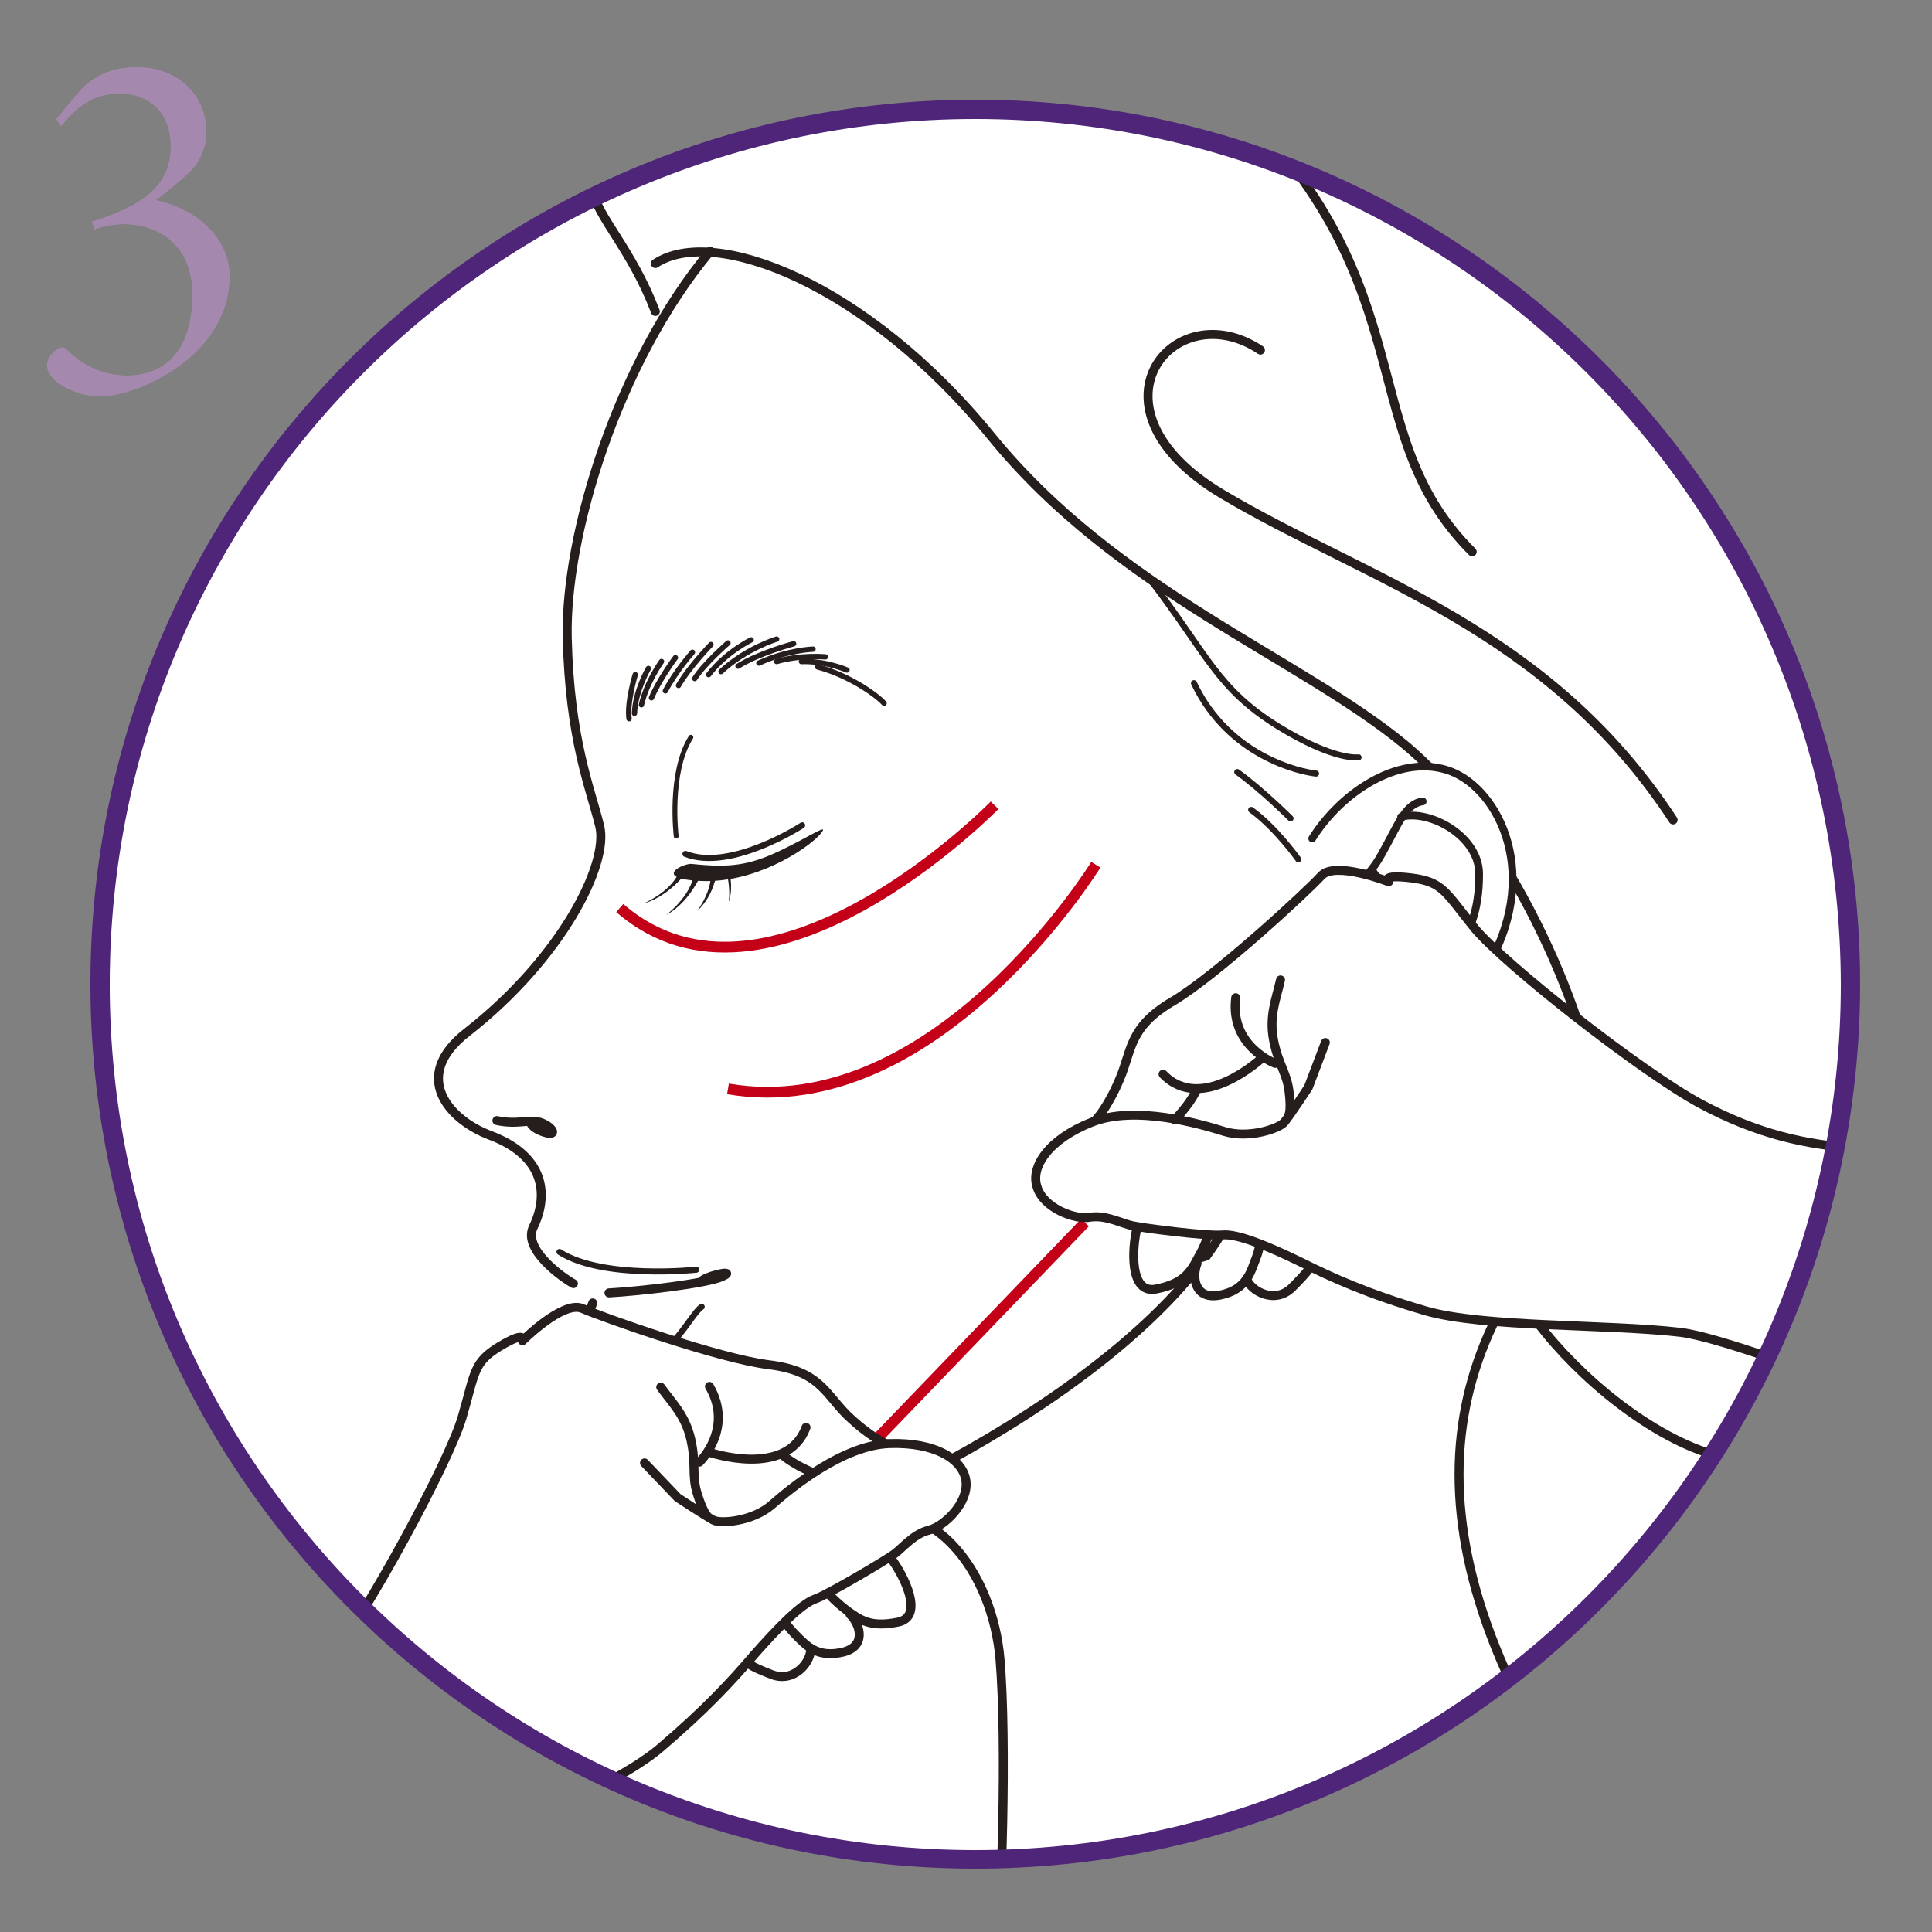 <?xml version="1.0" encoding="utf-8"?>
<!-- Generator: Adobe Illustrator 27.6.1, SVG Export Plug-In . SVG Version: 6.00 Build 0)  -->
<svg version="1.1" id="レイヤー_1" xmlns="http://www.w3.org/2000/svg" xmlns:xlink="http://www.w3.org/1999/xlink" x="0px"
	 y="0px" viewBox="0 0 250 250" style="enable-background:new 0 0 250 250;" xml:space="preserve">
<rect x="0" y="0" width="250" height="250" fill="#808080" stroke="none"/>
<style type="text/css">
	.st0{opacity:0.8;fill:url(#SVGID_1_);}
	.st1{fill:#4F2579;}
	.st2{opacity:0.8;fill:url(#SVGID_00000005977246300100964480000001865184043144242083_);}
	.st3{opacity:0.8;fill:url(#SVGID_00000028313250801234799420000008746231169047820166_);}
	.st4{opacity:0.8;fill:url(#SVGID_00000087408664054997938860000010404662190528588193_);}
	.st5{opacity:0.8;fill:url(#SVGID_00000001627262044131308340000015845406529747375501_);}
	.st6{opacity:0.8;fill:url(#SVGID_00000108998650237060154010000011512326913906930607_);}
	.st7{opacity:0.8;fill:url(#SVGID_00000095305225226490788370000009770651865118587292_);}
	.st8{opacity:0.8;fill:url(#SVGID_00000024712156025516897380000011165911336783839156_);}
	.st9{fill:#4B247C;}
	.st10{fill:#FFFFFF;stroke:#FFFFFF;stroke-width:0.308;stroke-miterlimit:10;}
	.st11{fill:#A588AE;}
	.st12{clip-path:url(#SVGID_00000183958907614109755300000002281193673666550161_);}
	.st13{fill:#AE305E;}
	.st14{fill:#FFFFFF;}
	.st15{fill:url(#SVGID_00000003067787356160762830000016664484277603379880_);}
	.st16{fill:url(#SVGID_00000179625434010615106240000007822909643614288519_);}
	.st17{fill:url(#SVGID_00000112598090888055186980000005773371908292528003_);}
	.st18{fill:url(#SVGID_00000078019199346578239690000009051644458939473066_);}
	.st19{fill:#F1D9CB;}
	.st20{fill:#FBF9CF;}
	.st21{fill:#F9F0D9;}
	.st22{fill:#E8CAC9;}
	.st23{fill:#DCA3A9;}
	.st24{fill:#F3E1E0;}
	.st25{fill:#DDA499;}
	.st26{fill:#62AB6B;}
	.st27{fill:#B18082;}
	.st28{fill:#E6CCBE;}
	.st29{fill:#EAD4C5;}
	.st30{fill:#F5EED7;}
	.st31{fill:#DBC6C5;}
	.st32{fill:#D3A5A2;}
	.st33{fill:#B08082;}
	.st34{fill:#D19D92;}
	.st35{fill:#595858;}
	.st36{fill:none;stroke:#595858;stroke-width:1.72;stroke-linecap:round;stroke-miterlimit:10;}
	.st37{clip-path:url(#SVGID_00000073711871680533264580000010842781930376422061_);}
	.st38{fill:url(#SVGID_00000075141370946738332570000007510654530935038892_);}
	.st39{fill:url(#SVGID_00000104693450688220300800000008056326272512411812_);}
	.st40{fill:url(#SVGID_00000135685336666326562680000005863293433627136184_);}
	.st41{fill:url(#SVGID_00000072242431261657447100000007057414286140409266_);}
	.st42{fill:#F4F3F6;}
	.st43{clip-path:url(#SVGID_00000003792212432585877260000012027972979192450980_);fill:#FFFFFF;}
	.st44{clip-path:url(#SVGID_00000003792212432585877260000012027972979192450980_);}
	.st45{opacity:0.6;fill:none;}
	.st46{fill:none;stroke:#251E1C;stroke-width:1.084;stroke-linecap:round;stroke-linejoin:round;stroke-miterlimit:10;}
	.st47{fill:none;stroke:#251E1C;stroke-width:0.711;stroke-linecap:round;stroke-linejoin:round;stroke-miterlimit:10;}
	.st48{fill:none;stroke:#251E1C;stroke-width:0.711;stroke-linecap:round;stroke-linejoin:round;stroke-miterlimit:10;}
	.st49{fill:#1D1917;}
	.st50{fill:none;stroke:#251E1C;stroke-width:0.727;stroke-linecap:round;stroke-linejoin:round;stroke-miterlimit:10;}
	.st51{fill:none;stroke:#251E1C;stroke-width:0.909;stroke-linecap:round;stroke-linejoin:round;stroke-miterlimit:10;}
	.st52{fill:#F0EDEB;stroke:#251E1C;stroke-width:1.154;stroke-linecap:round;stroke-linejoin:round;stroke-miterlimit:10;}
	.st53{fill:none;stroke:#251E1C;stroke-width:1.154;stroke-linecap:round;stroke-linejoin:round;stroke-miterlimit:10;}
	.st54{fill:#F0EDEB;stroke:#251E1C;stroke-width:1.091;stroke-linecap:round;stroke-linejoin:round;stroke-miterlimit:10;}
	.st55{fill:none;stroke:#251E1C;stroke-width:1.091;stroke-linecap:round;stroke-linejoin:round;stroke-miterlimit:10;}
	.st56{fill:none;stroke:#000000;stroke-width:1.172;stroke-miterlimit:10;}
	.st57{fill:#F0EDEB;}
	.st58{clip-path:url(#SVGID_00000131361507788410588650000016589931986149745538_);}
	.st59{fill:none;stroke:#251E1C;stroke-width:0.691;stroke-linecap:round;stroke-linejoin:round;stroke-miterlimit:10;}
	
		.st60{clip-path:url(#SVGID_00000131361507788410588650000016589931986149745538_);fill:none;stroke:#251E1C;stroke-width:1.164;stroke-linecap:round;stroke-linejoin:round;stroke-miterlimit:10;}
	
		.st61{clip-path:url(#SVGID_00000131361507788410588650000016589931986149745538_);fill:none;stroke:#251E1C;stroke-width:0.781;stroke-linecap:round;stroke-linejoin:round;stroke-miterlimit:10;}
	
		.st62{clip-path:url(#SVGID_00000131361507788410588650000016589931986149745538_);fill:none;stroke:#251E1C;stroke-width:0.783;stroke-linecap:round;stroke-linejoin:round;stroke-miterlimit:10;}
	.st63{clip-path:url(#SVGID_00000131361507788410588650000016589931986149745538_);fill:#251E1C;}
	
		.st64{clip-path:url(#SVGID_00000131361507788410588650000016589931986149745538_);fill:none;stroke:#251E1C;stroke-width:0.626;stroke-linecap:round;stroke-linejoin:round;stroke-miterlimit:10;}
	.st65{clip-path:url(#SVGID_00000131361507788410588650000016589931986149745538_);fill:#FFFFFF;}
	
		.st66{clip-path:url(#SVGID_00000131361507788410588650000016589931986149745538_);fill:#FFFFFF;stroke:#251E1C;stroke-width:0.999;stroke-linecap:round;stroke-linejoin:round;stroke-miterlimit:10;}
	
		.st67{clip-path:url(#SVGID_00000131361507788410588650000016589931986149745538_);fill:none;stroke:#251E1C;stroke-width:0.999;stroke-linecap:round;stroke-linejoin:round;stroke-miterlimit:10;}
	.st68{fill:none;stroke:#251E1C;stroke-width:1.177;stroke-linecap:round;stroke-linejoin:round;stroke-miterlimit:10;}
	.st69{fill:#CDC8C4;stroke:#251E1C;stroke-width:1.45;stroke-miterlimit:10;}
	.st70{fill:#FFFFFF;stroke:#251E1C;stroke-width:1.45;stroke-miterlimit:10;}
	.st71{fill:#BAAAC9;stroke:#251E1C;stroke-width:1.45;stroke-miterlimit:10;}
	.st72{fill:none;stroke:#251E1C;stroke-width:1.45;stroke-miterlimit:10;}
	.st73{fill:none;stroke:#9ACDF1;stroke-width:2.143;stroke-linecap:round;stroke-linejoin:round;}
	.st74{fill:none;stroke:#9ACDF1;stroke-width:2.143;stroke-linecap:round;stroke-linejoin:round;stroke-dasharray:5.101,3.826;}
	.st75{fill:none;stroke:#9ACDF1;stroke-width:2.143;stroke-linecap:round;stroke-linejoin:round;stroke-dasharray:5.103,3.827;}
	.st76{fill:none;stroke:#9ACDF1;stroke-width:2.143;stroke-linecap:round;stroke-linejoin:round;stroke-dasharray:5.101,3.826;}
	.st77{fill:none;stroke:#9ACDF1;stroke-width:2.143;stroke-linecap:round;stroke-linejoin:round;stroke-dasharray:5.102,3.826;}
	.st78{fill:none;stroke:#9ACDF1;stroke-width:2.143;stroke-linecap:round;stroke-linejoin:round;stroke-dasharray:5.102,3.827;}
	.st79{clip-path:url(#SVGID_00000129900944171263220830000010314403426485793430_);}
	
		.st80{clip-path:url(#SVGID_00000129900944171263220830000010314403426485793430_);fill:none;stroke:#251E1C;stroke-width:1.164;stroke-linecap:round;stroke-linejoin:round;stroke-miterlimit:10;}
	
		.st81{clip-path:url(#SVGID_00000129900944171263220830000010314403426485793430_);fill:none;stroke:#251E1C;stroke-width:0.781;stroke-linecap:round;stroke-linejoin:round;stroke-miterlimit:10;}
	
		.st82{clip-path:url(#SVGID_00000129900944171263220830000010314403426485793430_);fill:none;stroke:#251E1C;stroke-width:0.783;stroke-linecap:round;stroke-linejoin:round;stroke-miterlimit:10;}
	.st83{clip-path:url(#SVGID_00000129900944171263220830000010314403426485793430_);fill:#251E1C;}
	
		.st84{clip-path:url(#SVGID_00000129900944171263220830000010314403426485793430_);fill:none;stroke:#251E1C;stroke-width:0.626;stroke-linecap:round;stroke-linejoin:round;stroke-miterlimit:10;}
	
		.st85{clip-path:url(#SVGID_00000129900944171263220830000010314403426485793430_);fill:none;stroke:#C40018;stroke-width:1.39;stroke-miterlimit:10;}
	.st86{clip-path:url(#SVGID_00000129900944171263220830000010314403426485793430_);fill:#FFFFFF;}
	
		.st87{clip-path:url(#SVGID_00000129900944171263220830000010314403426485793430_);fill:#FFFFFF;stroke:#251E1C;stroke-width:0.999;stroke-linecap:round;stroke-linejoin:round;stroke-miterlimit:10;}
	
		.st88{clip-path:url(#SVGID_00000129900944171263220830000010314403426485793430_);fill:none;stroke:#251E1C;stroke-width:0.999;stroke-linecap:round;stroke-linejoin:round;stroke-miterlimit:10;}
	.st89{fill:none;stroke:#251E1C;stroke-width:1.161;stroke-linecap:round;stroke-linejoin:round;stroke-miterlimit:10;}
	.st90{fill:#FFFFFF;stroke:#251E1C;stroke-width:1.161;stroke-linecap:round;stroke-linejoin:round;stroke-miterlimit:10;}
	.st91{clip-path:url(#SVGID_00000008834524303979646160000011404923727689236124_);}
	
		.st92{clip-path:url(#SVGID_00000008834524303979646160000011404923727689236124_);fill:none;stroke:#251E1C;stroke-width:1.164;stroke-linecap:round;stroke-linejoin:round;stroke-miterlimit:10;}
	
		.st93{clip-path:url(#SVGID_00000008834524303979646160000011404923727689236124_);fill:none;stroke:#251E1C;stroke-width:0.781;stroke-linecap:round;stroke-linejoin:round;stroke-miterlimit:10;}
	
		.st94{clip-path:url(#SVGID_00000008834524303979646160000011404923727689236124_);fill:none;stroke:#251E1C;stroke-width:0.783;stroke-linecap:round;stroke-linejoin:round;stroke-miterlimit:10;}
	.st95{clip-path:url(#SVGID_00000008834524303979646160000011404923727689236124_);fill:#251E1C;}
	
		.st96{clip-path:url(#SVGID_00000008834524303979646160000011404923727689236124_);fill:none;stroke:#251E1C;stroke-width:0.626;stroke-linecap:round;stroke-linejoin:round;stroke-miterlimit:10;}
	
		.st97{clip-path:url(#SVGID_00000008834524303979646160000011404923727689236124_);fill:none;stroke:#C40018;stroke-width:1.39;stroke-miterlimit:10;stroke-dasharray:3.87;}
	.st98{clip-path:url(#SVGID_00000008834524303979646160000011404923727689236124_);fill:#FFFFFF;}
	
		.st99{clip-path:url(#SVGID_00000008834524303979646160000011404923727689236124_);fill:#FFFFFF;stroke:#251E1C;stroke-width:0.999;stroke-linecap:round;stroke-linejoin:round;stroke-miterlimit:10;}
	
		.st100{clip-path:url(#SVGID_00000008834524303979646160000011404923727689236124_);fill:none;stroke:#251E1C;stroke-width:0.999;stroke-linecap:round;stroke-linejoin:round;stroke-miterlimit:10;}
	.st101{fill:none;stroke:#C40018;stroke-width:1.39;stroke-miterlimit:10;}
	.st102{fill:none;stroke:#C40018;stroke-width:1.39;stroke-miterlimit:10;stroke-dasharray:3.867,3.867;}
	.st103{fill:none;stroke:#251E1C;stroke-width:1.372;stroke-miterlimit:10;}
	.st104{fill:none;stroke:#71708C;stroke-width:5.805;stroke-miterlimit:10;}
	.st105{clip-path:url(#SVGID_00000078008523238974531490000014871509415936759942_);fill:#FFFFFF;}
	.st106{clip-path:url(#SVGID_00000078008523238974531490000014871509415936759942_);}
	.st107{fill:#FFFFFF;stroke:#251E1C;stroke-width:1.271;stroke-miterlimit:10;}
	.st108{fill:none;stroke:#251E1C;stroke-width:1.271;stroke-miterlimit:10;}
	.st109{fill:#6D498A;}
	.st110{clip-path:url(#SVGID_00000004504693804764229760000007902349202953152918_);}
	.st111{fill:none;stroke:#4F2579;stroke-width:0.828;stroke-miterlimit:10;}
	.st112{fill:none;stroke:#4F2579;stroke-width:0.828;stroke-miterlimit:10;stroke-dasharray:2.233,2.233;}
	.st113{fill:none;stroke:#4F2579;stroke-width:0.828;stroke-miterlimit:10;stroke-dasharray:2.399,2.399;}
	.st114{fill:none;stroke:#4F2579;stroke-width:0.828;stroke-miterlimit:10;stroke-dasharray:2.145,2.145;}
	.st115{opacity:0.8;clip-path:url(#SVGID_00000073002613910459661080000010395879761731174831_);}
	.st116{fill:none;stroke:#251E1C;stroke-width:0.693;stroke-linecap:round;stroke-linejoin:round;stroke-miterlimit:10;}
	.st117{fill:none;stroke:#251E1C;stroke-width:0.411;stroke-linecap:round;stroke-linejoin:round;stroke-miterlimit:10;}
	.st118{fill:none;stroke:#251E1C;stroke-width:0.465;stroke-linecap:round;stroke-linejoin:round;stroke-miterlimit:10;}
	.st119{fill:none;stroke:#251E1C;stroke-width:0.466;stroke-linecap:round;stroke-linejoin:round;stroke-miterlimit:10;}
	.st120{fill:#251E1C;}
	.st121{fill:none;stroke:#251E1C;stroke-width:0.373;stroke-linecap:round;stroke-linejoin:round;stroke-miterlimit:10;}
	.st122{fill:#F0EDEB;stroke:#251E1C;stroke-width:0.594;stroke-linecap:round;stroke-linejoin:round;stroke-miterlimit:10;}
	.st123{fill:none;stroke:#251E1C;stroke-width:0.594;stroke-linecap:round;stroke-linejoin:round;stroke-miterlimit:10;}
	.st124{fill:#F0EDEB;stroke:#251E1C;stroke-width:0.697;stroke-linecap:round;stroke-linejoin:round;stroke-miterlimit:10;}
	.st125{fill:none;stroke:#251E1C;stroke-width:0.697;stroke-linecap:round;stroke-linejoin:round;stroke-miterlimit:10;}
	.st126{fill:#BFBFBE;stroke:#251E1C;stroke-width:1.416;stroke-linecap:round;stroke-linejoin:round;stroke-miterlimit:10;}
	.st127{fill:#FFFFFF;stroke:#251E1C;stroke-width:0.864;stroke-linecap:round;stroke-linejoin:round;stroke-miterlimit:10;}
	.st128{fill:none;stroke:#251E1C;stroke-width:0.236;stroke-miterlimit:10;}
	.st129{fill:#D8D6D4;stroke:#251E1C;stroke-width:0.708;stroke-miterlimit:10;}
	.st130{fill:#F0EDEB;stroke:#251E1C;stroke-width:0.708;stroke-linecap:round;stroke-linejoin:round;stroke-miterlimit:10;}
	.st131{fill:#DEDCDA;stroke:#251E1C;stroke-width:1.416;stroke-miterlimit:10;}
	.st132{fill:none;stroke:#251E1C;stroke-width:0.531;stroke-miterlimit:10;}
	.st133{fill:#EDEBEA;stroke:#251E1C;stroke-width:0.708;stroke-miterlimit:10;}
	.st134{fill:#F0EDEB;stroke:#251E1C;stroke-width:0.708;stroke-miterlimit:10;}
	.st135{fill:none;}
	.st136{fill:none;stroke:#4F2579;stroke-width:1.41;stroke-miterlimit:10;}
</style>
<g>
	<g>
		<g>
			<defs>
				<path id="SVGID_00000078017273691418122320000009766831160630824074_" d="M-32,127.4c0,62.5-50.7,113.2-113.2,113.2
					c-62.5,0-113.2-50.7-113.2-113.2c0-62.5,50.7-113.2,113.2-113.2C-82.7,14.1-32,64.8-32,127.4z"/>
			</defs>
			<clipPath id="SVGID_00000083079163691175896610000003377051135165127834_">
				<use xlink:href="#SVGID_00000078017273691418122320000009766831160630824074_"  style="overflow:visible;"/>
			</clipPath>
			
				<path style="clip-path:url(#SVGID_00000083079163691175896610000003377051135165127834_);fill:none;stroke:#251E1C;stroke-width:1.164;stroke-linecap:round;stroke-linejoin:round;stroke-miterlimit:10;" d="
				M-110.4-15.4C-83-17.9-33.7-10-15.1,9.9s39.8,79.5,28.6,106.9s-55.2,67.1-55.2,67.1l1.2-11.2c0,0,3-19.9,12.9-28.6
				s-17.4-103.1-36-129.2C-72,3.1-95.9-10-95.9-10s-20.3-9.5-26.1-7.5C-127.8-15.4-139.4-5-139.4-5"/>
		</g>
	</g>
</g>
<g>
	<circle class="st14" cx="126.1" cy="126.7" r="113.6"/>
	<g>
		<g>
			<defs>
				<path id="SVGID_00000070822217941491387460000007626736822536490160_" d="M239.4,127.4c0,62.5-50.7,113.2-113.2,113.2
					c-62.5,0-113.2-50.7-113.2-113.2c0-62.5,50.7-113.2,113.2-113.2C188.7,14.1,239.4,64.8,239.4,127.4z"/>
			</defs>
			<clipPath id="SVGID_00000027575037594249893850000008406363710910132925_">
				<use xlink:href="#SVGID_00000070822217941491387460000007626736822536490160_"  style="overflow:visible;"/>
			</clipPath>
			<g style="clip-path:url(#SVGID_00000027575037594249893850000008406363710910132925_);">
				<path class="st59" d="M81.4,93c-0.3-2.1,0.8-5.7,0.8-5.7"/>
				<path class="st59" d="M82.1,92.3c0.1-2.9,1.8-5.8,1.8-5.8"/>
				<path class="st59" d="M83,91.2c0.7-3,2.6-5.6,2.6-5.6"/>
				<path class="st59" d="M84.3,90.3c1-2.4,3.1-5.2,3.1-5.2"/>
				<path class="st59" d="M86.1,89.4c1.3-2.5,3.5-5,3.5-5"/>
				<path class="st59" d="M87.8,88.7c1.3-2.3,4.2-5.3,4.2-5.3"/>
				<path class="st59" d="M89.9,87.8c1.2-1.9,4.3-4.6,4.3-4.6"/>
				<path class="st59" d="M91.7,87.3c2.2-2.9,5.5-4.5,5.5-4.5"/>
				<path class="st59" d="M93.3,86.9c3.2-3,7.2-4.2,7.2-4.2"/>
				<path class="st59" d="M95.5,86.2c2.7-1.7,7.2-2.9,7.2-2.9"/>
				<path class="st59" d="M98.2,85.8c3.7-1.7,7-1.8,7-1.8"/>
				<path class="st59" d="M100.5,85.6c3.1-0.9,6.3-0.6,6.3-0.6"/>
				<path class="st59" d="M103.7,85.6c3.2-0.1,5.9,1.1,5.9,1.1"/>
				<path class="st59" d="M105.8,86.3c4.1,1.1,7.6,3.6,8.6,4.7"/>
			</g>
			
				<path style="clip-path:url(#SVGID_00000027575037594249893850000008406363710910132925_);fill:none;stroke:#251E1C;stroke-width:1.164;stroke-linecap:round;stroke-linejoin:round;stroke-miterlimit:10;" d="
				M74.2,166.1c-1.3-0.7-6.6-4.4-5.2-7.3c2-4.1,1.6-9.2-5.6-11.9c-5.3-2-10.3-7.6-3-13.3c12.3-9.6,18.4-21.8,17.2-26.7
				c-1.2-4.9-3.9-11.2-4.2-24.4c-0.3-13.2,6.5-35.6,18.5-50"/>
			
				<path style="clip-path:url(#SVGID_00000027575037594249893850000008406363710910132925_);fill:none;stroke:#251E1C;stroke-width:1.164;stroke-linecap:round;stroke-linejoin:round;stroke-miterlimit:10;" d="
				M78.8,167.3c3.8-0.2,12.6-1.2,14.6-2.1c2-0.9-1.3-0.3-2.4,0.4"/>
			
				<path style="clip-path:url(#SVGID_00000027575037594249893850000008406363710910132925_);fill:none;stroke:#251E1C;stroke-width:1.164;stroke-linecap:round;stroke-linejoin:round;stroke-miterlimit:10;" d="
				M76.7,168.6c-1.2,3.2-1,5.8,1.6,8.2c2.2,2.1,2.9,2.8,2.3,7.2c-0.8,5.6-0.6,17.1,11.5,16.6c12.1-0.5,54.5-20.3,66.6-42.1"/>
			
				<path style="clip-path:url(#SVGID_00000027575037594249893850000008406363710910132925_);fill:none;stroke:#251E1C;stroke-width:1.164;stroke-linecap:round;stroke-linejoin:round;stroke-miterlimit:10;" d="
				M107.5,197c13.4-5.5,21,7,21.9,17.7c0.9,10.7,0.2,32.9-0.5,38.1"/>
			
				<path style="clip-path:url(#SVGID_00000027575037594249893850000008406363710910132925_);fill:none;stroke:#251E1C;stroke-width:0.781;stroke-linecap:round;stroke-linejoin:round;stroke-miterlimit:10;" d="
				M72.4,162c5.6,3.6,17.7,2.3,17.7,2.3"/>
			
				<path style="clip-path:url(#SVGID_00000027575037594249893850000008406363710910132925_);fill:none;stroke:#251E1C;stroke-width:0.781;stroke-linecap:round;stroke-linejoin:round;stroke-miterlimit:10;" d="
				M81.9,176.7c4.8-0.5,7.4-6.6,8.9-7.6"/>
			
				<path style="clip-path:url(#SVGID_00000027575037594249893850000008406363710910132925_);fill:none;stroke:#251E1C;stroke-width:1.164;stroke-linecap:round;stroke-linejoin:round;stroke-miterlimit:10;" d="
				M64.3,145c2.8,0.6,4.3-0.3,5.8,0.3c1.5,0.6,2.1,1.8,0.3,1.2c-1.8-0.6-1.8-1.4-1.8-1.4"/>
			
				<path style="clip-path:url(#SVGID_00000027575037594249893850000008406363710910132925_);fill:none;stroke:#251E1C;stroke-width:0.783;stroke-linecap:round;stroke-linejoin:round;stroke-miterlimit:10;" d="
				M154.5,88.4c4.5,9.5,13.8,11.5,15.8,11.7"/>
			
				<path style="clip-path:url(#SVGID_00000027575037594249893850000008406363710910132925_);fill:none;stroke:#251E1C;stroke-width:0.783;stroke-linecap:round;stroke-linejoin:round;stroke-miterlimit:10;" d="
				M160.1,99.9c3.2,2.3,6.9,6,6.9,6"/>
			
				<path style="clip-path:url(#SVGID_00000027575037594249893850000008406363710910132925_);fill:none;stroke:#251E1C;stroke-width:0.783;stroke-linecap:round;stroke-linejoin:round;stroke-miterlimit:10;" d="
				M161.9,104.8c3.2,2.3,6.1,6.4,6.1,6.4"/>
			<path style="clip-path:url(#SVGID_00000027575037594249893850000008406363710910132925_);fill:#251E1C;" d="M89.6,111.8
				c4.8,0.5,7.3,0.2,11.3-1.7c4-1.9,6.8-3.9,5.1-2c-1.8,1.9-8.3,6.2-15.3,5.9C84.2,113.7,88.5,111.6,89.6,111.8z"/>
			
				<path style="clip-path:url(#SVGID_00000027575037594249893850000008406363710910132925_);fill:none;stroke:#251E1C;stroke-width:0.626;stroke-linecap:round;stroke-linejoin:round;stroke-miterlimit:10;" d="
				M89.4,95.4c-2.9,4.6-1.9,12.8-1.9,12.8"/>
			
				<path style="clip-path:url(#SVGID_00000027575037594249893850000008406363710910132925_);fill:none;stroke:#251E1C;stroke-width:0.783;stroke-linecap:round;stroke-linejoin:round;stroke-miterlimit:10;" d="
				M103.8,106.8c0,0-9.2,6-15.1,3.7"/>
			<path style="clip-path:url(#SVGID_00000027575037594249893850000008406363710910132925_);fill:#251E1C;" d="M88,112.5
				c-0.9,2.8-4.7,4.4-4.7,4.4c3.7-1,6.3-5,6.3-5L88,112.5z"/>
			<path style="clip-path:url(#SVGID_00000027575037594249893850000008406363710910132925_);fill:#251E1C;" d="M89.8,113
				c-0.3,2.9-3.6,5.4-3.6,5.4c3.4-1.8,5-6.3,5-6.3L89.8,113z"/>
			<path style="clip-path:url(#SVGID_00000027575037594249893850000008406363710910132925_);fill:#251E1C;" d="M91.9,112.6
				c0.5,2.4-1.7,5.3-1.7,5.3c2.4-2.2,2.6-5.4,2.6-5.4L91.9,112.6z"/>
			<path style="clip-path:url(#SVGID_00000027575037594249893850000008406363710910132925_);fill:#251E1C;" d="M93.9,112.7
				c0.7,1.9,0.4,4,0.4,4c0.5-1.4,0.3-3,0-4.3"/>
			
				<path style="clip-path:url(#SVGID_00000027575037594249893850000008406363710910132925_);fill:none;stroke:#C40018;stroke-width:1.39;stroke-miterlimit:10;" d="
				M80.2,117.5c19.2,16.7,48.5-13.3,48.5-13.3"/>
			
				<path style="clip-path:url(#SVGID_00000027575037594249893850000008406363710910132925_);fill:none;stroke:#C40018;stroke-width:1.39;stroke-miterlimit:10;" d="
				M94.2,140.9c26.9,4.6,47.6-29,47.6-29"/>
			<path style="clip-path:url(#SVGID_00000027575037594249893850000008406363710910132925_);fill:#FFFFFF;" d="M85.3,169
				c-0.3,0-0.6,0.4-0.7,0.9c-0.1-0.4-0.4-0.7-0.6-0.7c-0.3,0-0.6,0.4-0.7,0.9c-0.1-0.4-0.4-0.7-0.6-0.7c-0.3,0-0.6,0.3-0.7,0.8
				c-0.1-0.4-0.4-0.8-0.7-0.8c-0.4,0-0.8,0.7-0.8,1.5c0,0.8,0.4,1.5,0.8,1.5c0.3,0,0.6-0.3,0.7-0.8c0.1,0.4,0.4,0.8,0.7,0.8
				c0.3,0,0.6-0.4,0.7-0.9c0.1,0.4,0.4,0.7,0.7,0.7c0.3,0,0.6-0.4,0.7-0.9c0.1,0.4,0.4,0.7,0.6,0.7c0.4,0,0.8-0.7,0.8-1.5
				C86,169.6,85.7,169,85.3,169z"/>
			
				<path style="clip-path:url(#SVGID_00000027575037594249893850000008406363710910132925_);fill:none;stroke:#251E1C;stroke-width:0.783;stroke-linecap:round;stroke-linejoin:round;stroke-miterlimit:10;" d="
				M148.9,75.1c7.4,9.7,8.6,14,16.5,18.9c7.3,4.5,10.4,4,10.4,4"/>
			
				<path style="clip-path:url(#SVGID_00000027575037594249893850000008406363710910132925_);fill:none;stroke:#251E1C;stroke-width:0.783;stroke-linecap:round;stroke-linejoin:round;stroke-miterlimit:10;" d="
				M189.2,134.9c0,4.7-0.3,9.9-0.3,9.9"/>
			
				<line style="clip-path:url(#SVGID_00000027575037594249893850000008406363710910132925_);fill:none;stroke:#251E1C;stroke-width:0.783;stroke-linecap:round;stroke-linejoin:round;stroke-miterlimit:10;" x1="191.4" y1="139.5" x2="191.1" y2="148.2"/>
			
				<path style="clip-path:url(#SVGID_00000027575037594249893850000008406363710910132925_);fill:none;stroke:#251E1C;stroke-width:0.783;stroke-linecap:round;stroke-linejoin:round;stroke-miterlimit:10;" d="
				M194.5,142.3c-0.3,5.9-1.6,10.9-1.6,10.9"/>
			
				<path style="clip-path:url(#SVGID_00000027575037594249893850000008406363710910132925_);fill:none;stroke:#251E1C;stroke-width:0.783;stroke-linecap:round;stroke-linejoin:round;stroke-miterlimit:10;" d="
				M199,146.2c-0.3,5.9-1.6,10.9-1.6,10.9"/>
			
				<path style="clip-path:url(#SVGID_00000027575037594249893850000008406363710910132925_);fill:none;stroke:#251E1C;stroke-width:0.783;stroke-linecap:round;stroke-linejoin:round;stroke-miterlimit:10;" d="
				M195.3,147.3c-0.3,5.9-1.6,10.9-1.6,10.9"/>
			
				<path style="clip-path:url(#SVGID_00000027575037594249893850000008406363710910132925_);fill:none;stroke:#251E1C;stroke-width:1.164;stroke-linecap:round;stroke-linejoin:round;stroke-miterlimit:10;" d="
				M84.8,34.1c7.5-5,27.3,2.5,43.5,22.4s39.8,28.6,53.4,39.8s23.6,34.8,24.9,46c1.2,11.2-1.2,12.4-1.2,12.4
				c-21.1,20.9-24.2,47.2,3.1,84.5"/>
			
				<path style="clip-path:url(#SVGID_00000027575037594249893850000008406363710910132925_);fill:none;stroke:#251E1C;stroke-width:1.164;stroke-linecap:round;stroke-linejoin:round;stroke-miterlimit:10;" d="
				M84.8,40.3c-6.2-16.2-17.4-16.2,5-29.8s36-27.3,65.9-1.2s18.6,46,34.8,62.1"/>
			
				<path style="clip-path:url(#SVGID_00000027575037594249893850000008406363710910132925_);fill:none;stroke:#251E1C;stroke-width:1.164;stroke-linecap:round;stroke-linejoin:round;stroke-miterlimit:10;" d="
				M163.1,45.3c-11.2-7.5-23.6,7.5-5,18.6s42.2,17.4,58.4,42.2"/>
			
				<path style="clip-path:url(#SVGID_00000027575037594249893850000008406363710910132925_);fill:none;stroke:#251E1C;stroke-width:1.164;stroke-linecap:round;stroke-linejoin:round;stroke-miterlimit:10;" d="
				M161-15.4c27.3-2.5,76.6,5.4,95.3,25.3s39.8,79.5,28.6,106.9s-57.2,67.1-57.2,67.1l1.2-11.2c0,0,5-19.9,14.9-28.6
				s-17.4-103.1-36-129.2C199.4,3.1,175.5-10,175.5-10s-20.3-9.5-26.1-7.5S132-5,132-5"/>
			
				<path style="clip-path:url(#SVGID_00000027575037594249893850000008406363710910132925_);fill:none;stroke:#251E1C;stroke-width:1.164;stroke-linecap:round;stroke-linejoin:round;stroke-miterlimit:10;" d="
				M196,166.4c5.6,11.8,32.9,34.8,42.9,14.9s9.9-19.9,9.9-19.9"/>
			
				<path style="clip-path:url(#SVGID_00000027575037594249893850000008406363710910132925_);fill:#FFFFFF;stroke:#251E1C;stroke-width:0.999;stroke-linecap:round;stroke-linejoin:round;stroke-miterlimit:10;" d="
				M169.8,108.5c3.7-5.9,11-10.8,17.3-8.9c6.3,1.8,12.5,12.7,5.6,25.1c-6.8,12.3-13.5,26.1-25,21.4"/>
			
				<path style="clip-path:url(#SVGID_00000027575037594249893850000008406363710910132925_);fill:none;stroke:#251E1C;stroke-width:0.999;stroke-linecap:round;stroke-linejoin:round;stroke-miterlimit:10;" d="
				M171.3,116.9c2.5-0.9,5.5-2.7,7.5-6.4c2.1-3.7,3-6.5,5.3-6.8"/>
			
				<path style="clip-path:url(#SVGID_00000027575037594249893850000008406363710910132925_);fill:none;stroke:#251E1C;stroke-width:0.999;stroke-linecap:round;stroke-linejoin:round;stroke-miterlimit:10;" d="
				M181.3,105.7c3.7-1,10.1,2.5,10.1,7.4c0,4.9-1.2,7.4-3.8,12.3"/>
			
				<path style="clip-path:url(#SVGID_00000027575037594249893850000008406363710910132925_);fill:none;stroke:#251E1C;stroke-width:0.999;stroke-linecap:round;stroke-linejoin:round;stroke-miterlimit:10;" d="
				M177.7,112.8c0.9,1.8,5.5,3.8,6.4,7.4c0.9,3.6,0.6,5.5-1.6,7.7c-2.2,2.2-4.3,4.4-5.1,7.9c-0.8,3.4-7,1.6-7.4-5.1
				c-0.3-5.5,1.5-6.5,4.3-6.2"/>
			
				<line style="clip-path:url(#SVGID_00000027575037594249893850000008406363710910132925_);fill:none;stroke:#C40018;stroke-width:1.39;stroke-miterlimit:10;" x1="112.6" y1="187.1" x2="140.4" y2="158.2"/>
			<g style="clip-path:url(#SVGID_00000027575037594249893850000008406363710910132925_);">
				<g>
					<path class="st14" d="M7.1,290.4c13.1-15.2,41.6-44.3,49.1-48.6c8.2-4.7,23.1-10.6,29.1-15.6c6-5,9.4-8.8,12.3-12.2
						c2.9-3.4,6.1-6.6,7.9-7.2c1.8-0.6,9.1-5,10.2-5.8c1.1-0.8,2.5-2.6,4.5-3.1c2-0.5,5-3.6,4.8-6.3c-0.3-2.8-3.9-5.1-9.9-4.9
						c-0.2,0-0.5,0.1-0.7,0.1l0.2-0.1c0,0-2-0.8-5-3.7c-2.9-2.8-3.7-5.7-10.1-6.5c-6.5-0.8-21.7-6.2-24.2-7.3
						c-2.5-1.1-7.7,4.2-7.7,4.2s0.6-1.3-2.9,0.7c-3.5,2.1-3.3,3.4-4.9,9.2c-1.7,5.8-12.4,25.7-17.8,32.4
						c-10.6,13.3-20.8,14.5-34,22.1c-13.2,7.6-43.5,23.8-48.1,26.8"/>
					<path class="st14" d="M107.2,206.2c0,0,0.7,0.9,2.4,2.2c1.7,1.3,3.1,2.2,6.6,1.5c3.5-0.7,0.7-6.1-0.8-8.1L107.2,206.2z"/>
					<path class="st14" d="M101.6,209.9c0,0,0.3,0.6,1.6,1.9c1.3,1.3,2.7,2.8,5.8,2c3.1-0.7,2.4-3.5,1-4.9L101.6,209.9z"/>
					<path class="st14" d="M100,216.7c2.9,1.1,5.1-1.7,5-3.4l-8.1,1.9C96.8,215.2,97.1,215.6,100,216.7z"/>
				</g>
				<g>
					<path class="st89" d="M-40.1,264.7c4.6-3,35-19.2,48.1-26.8c13.2-7.6,23.4-8.7,34-22.1c5.4-6.8,16.1-26.6,17.8-32.4
						c1.7-5.8,1.4-7.1,4.9-9.2c3.5-2.1,2.9-0.7,2.9-0.7s5.2-5.2,7.7-4.2c2.5,1.1,17.7,6.5,24.2,7.3c6.5,0.8,7.2,3.6,10.1,6.5
						c2.9,2.8,5,3.7,5,3.7"/>
					<path class="st89" d="M91.8,179.4c3.2,5.5-1.3,9.8-1.3,9.8"/>
					<path class="st89" d="M104.3,184.7c-2.5,6.7-12.6,3.2-12.6,3.2"/>
					<path class="st89" d="M101.4,188.4c1.6,1.3,3.9,2.2,3.9,2.2"/>
					<path class="st89" d="M85.5,179.5c1.6,2.2,3.2,3.7,3.9,6.8c0.7,3.1,0.1,4.6,0.8,6.9c0.7,2.3,1.2,2.8,1.2,2.8"/>
					<path class="st90" d="M83.4,189.3l4.3,4.5c0,0,3.5,2.3,4.6,2.9c0.9,0.5,5.1,0.2,7.6-2c2.5-2.2,9.2-7.7,15.2-7.9
						c6-0.2,9.6,2.1,9.9,4.9c0.3,2.8-2.8,5.8-4.8,6.3c-2,0.5-3.4,2.3-4.5,3.1c-1.1,0.8-8.5,5.2-10.2,5.8c-1.8,0.6-4.9,3.8-7.9,7.2
						c-2.9,3.4-6.3,7.1-12.3,12.2c-6,5-20.9,10.9-29.1,15.6C48,246.5,15,280.6,4,294.2c-10.9,13.6-12.2,16.6-12.2,16.6"/>
					<path class="st89" d="M115.4,201.8c1.5,2,4.3,7.4,0.8,8.1c-3.5,0.7-4.8-0.2-6.6-1.5c-1.7-1.3-2.4-2.2-2.4-2.2"/>
					<path class="st89" d="M110,208.9c1.4,1.4,2.1,4.2-1,4.9c-3.1,0.7-4.5-0.7-5.8-2c-1.3-1.3-1.6-1.9-1.6-1.9"/>
					<path class="st89" d="M104.9,213.3c0.1,1.7-2.1,4.5-5,3.4c-2.9-1.1-3.1-1.5-3.1-1.5"/>
				</g>
			</g>
			<g style="clip-path:url(#SVGID_00000027575037594249893850000008406363710910132925_);">
				<g>
					<path class="st14" d="M314.8,155.1c-5.4-0.9-39.7-3.8-54.8-5.5c-15.1-1.8-24.9,1.3-40-6.8c-7.6-4.1-25.3-18-29.2-22.7
						c-3.8-4.7-4.1-6-8.2-6.5c-4.1-0.5-2.9,0.5-2.9,0.5s-6.9-2.7-8.7-0.8c-1.8,2-13.7,13-19.3,16.3c-5.6,3.3-5.2,6.2-6.8,10
						c-1.6,3.8-3.1,5.3-3.1,5.3l0.2,0c-0.2,0.1-0.5,0.1-0.7,0.2c-5.6,2.2-8,5.8-7.1,8.4c0.8,2.7,4.9,4.3,6.9,3.9
						c2-0.3,4,0.8,5.4,1.1c1.3,0.3,9.8,1.4,11.7,1.2c1.9-0.2,6,1.5,10.1,3.5c4,2,8.6,4.1,16.1,6.3c7.5,2.2,23.5,1.7,33,2.8
						c8.7,1,46.3,16.3,64.4,25.1"/>
					<path class="st14" d="M156.4,159.8c0,0-0.3,1.1-1.3,3c-1.1,1.9-1.9,3.3-5.4,4c-3.5,0.7-3-5.3-2.5-7.8L156.4,159.8z"/>
					<path class="st14" d="M163,161c0,0-0.1,0.7-0.7,2.4c-0.7,1.7-1.4,3.6-4.5,4.2c-3.1,0.6-3.6-2.3-2.9-4.1L163,161z"/>
					<path class="st14" d="M167.2,166.6c-2.2,2.2-5.3,0.5-5.9-1.1l8.2-1.5C169.5,164,169.4,164.4,167.2,166.6z"/>
				</g>
				<g>
					<path class="st89" d="M314.8,155.1c-5.4-0.9-39.7-3.8-54.8-5.5c-15.1-1.8-24.9,1.3-40-6.8c-7.6-4.1-25.3-18-29.2-22.7
						c-3.8-4.7-4.1-6-8.2-6.5c-4.1-0.5-2.9,0.5-2.9,0.5s-6.9-2.7-8.7-0.8c-1.8,2-13.7,13-19.3,16.3c-5.6,3.3-5.2,6.2-6.8,10
						c-1.6,3.8-3.1,5.3-3.1,5.3"/>
					<path class="st89" d="M159.9,129.1c-0.8,6.3,5.1,8.5,5.1,8.5"/>
					<path class="st89" d="M150.5,139c5,5.2,12.8-2.1,12.8-2.1"/>
					<path class="st89" d="M154.7,141.3c-0.9,1.8-2.7,3.6-2.7,3.6"/>
					<path class="st89" d="M165.7,126.8c-0.6,2.6-1.5,4.7-0.9,7.8c0.6,3.1,1.7,4.2,2,6.6c0.3,2.4,0,3,0,3"/>
					<path class="st89" d="M171.5,134.9l-2.2,5.8c0,0-2.3,3.5-3.1,4.5c-0.6,0.8-4.6,2.2-7.8,1.2c-3.2-1-11.5-3.4-17.1-1.2
						c-5.6,2.2-8,5.8-7.1,8.4c0.8,2.7,4.9,4.3,6.9,3.9c2-0.3,4,0.8,5.4,1.1c1.3,0.3,9.8,1.4,11.7,1.2c1.9-0.2,6,1.5,10.1,3.5
						c4,2,8.6,4.1,16.1,6.3c7.5,2.2,23.5,1.7,33,2.8c9.4,1.1,53.3,19.2,68.8,27.3c15.4,8.1,17.8,10.4,17.8,10.4"/>
					<path class="st89" d="M147.1,159c-0.6,2.5-1,8.5,2.5,7.8c3.5-0.7,4.4-2.1,5.4-4c1.1-1.9,1.3-3,1.3-3"/>
					<path class="st89" d="M154.9,163.5c-0.7,1.8-0.3,4.7,2.9,4.1c3.1-0.6,3.9-2.5,4.5-4.2c0.7-1.7,0.7-2.4,0.7-2.4"/>
					<path class="st89" d="M161.3,165.5c0.6,1.6,3.7,3.3,5.9,1.1c2.2-2.2,2.3-2.6,2.3-2.6"/>
				</g>
			</g>
		</g>
		<g>
			<path class="st1" d="M126.2,241.8c-63.1,0-114.5-51.3-114.5-114.5C11.7,64.3,63,12.9,126.2,12.9c63.1,0,114.5,51.4,114.5,114.5
				C240.6,190.5,189.3,241.8,126.2,241.8z M126.2,15.4c-61.7,0-112,50.2-112,112c0,61.7,50.2,112,112,112c61.7,0,112-50.2,112-112
				C238.1,65.6,187.9,15.4,126.2,15.4z"/>
		</g>
	</g>
	<g>
		<g>
			<path class="st11" d="M7.3,15.4l3-3.6c1.8-2,4.2-3.1,7.4-3.1c5.5,0,9,3.8,9,8.4c0,1.8-0.7,3.5-1.8,4.8c-1,1-3.2,2.9-4.8,4
				c5.4,1.1,9.6,5,9.6,9.8c0,10.5-12.1,15.6-16.7,15.6c-2.6,0-5-1.3-5.7-1.9c-0.8-0.8-1.2-1.4-1.2-2.1c0-1,0.7-1.7,1.3-2.1
				c0.4-0.3,0.8-0.3,1.2,0c1.6,1.7,4.3,3.4,7.8,3.4c4.6,0,8.5-2.8,8.5-10.5c0-7-5.1-9.1-8.8-9.1c-1.5,0-3,0.3-3.9,0.7l-0.3-1
				c6.9-2.2,10.2-4.8,10.2-9.8c0-4.5-3-6.8-6.5-6.8c-3.7,0-5.6,1.7-7.7,4.2L7.3,15.4z"/>
		</g>
		<g>
			<path class="st11" d="M7.3,15.4l3-3.6c1.8-2,4.2-3.1,7.4-3.1c5.5,0,9,3.8,9,8.4c0,1.8-0.7,3.5-1.8,4.8c-1,1-3.2,2.9-4.8,4
				c5.4,1.1,9.6,5,9.6,9.8c0,10.5-12.1,15.6-16.7,15.6c-2.6,0-5-1.3-5.7-1.9c-0.8-0.8-1.2-1.4-1.2-2.1c0-1,0.7-1.7,1.3-2.1
				c0.4-0.3,0.8-0.3,1.2,0c1.6,1.7,4.3,3.4,7.8,3.4c4.6,0,8.5-2.8,8.5-10.5c0-7-5.1-9.1-8.8-9.1c-1.5,0-3,0.3-3.9,0.7l-0.3-1
				c6.9-2.2,10.2-4.8,10.2-9.8c0-4.5-3-6.8-6.5-6.8c-3.7,0-5.6,1.7-7.7,4.2L7.3,15.4z"/>
		</g>
	</g>
</g>
</svg>
